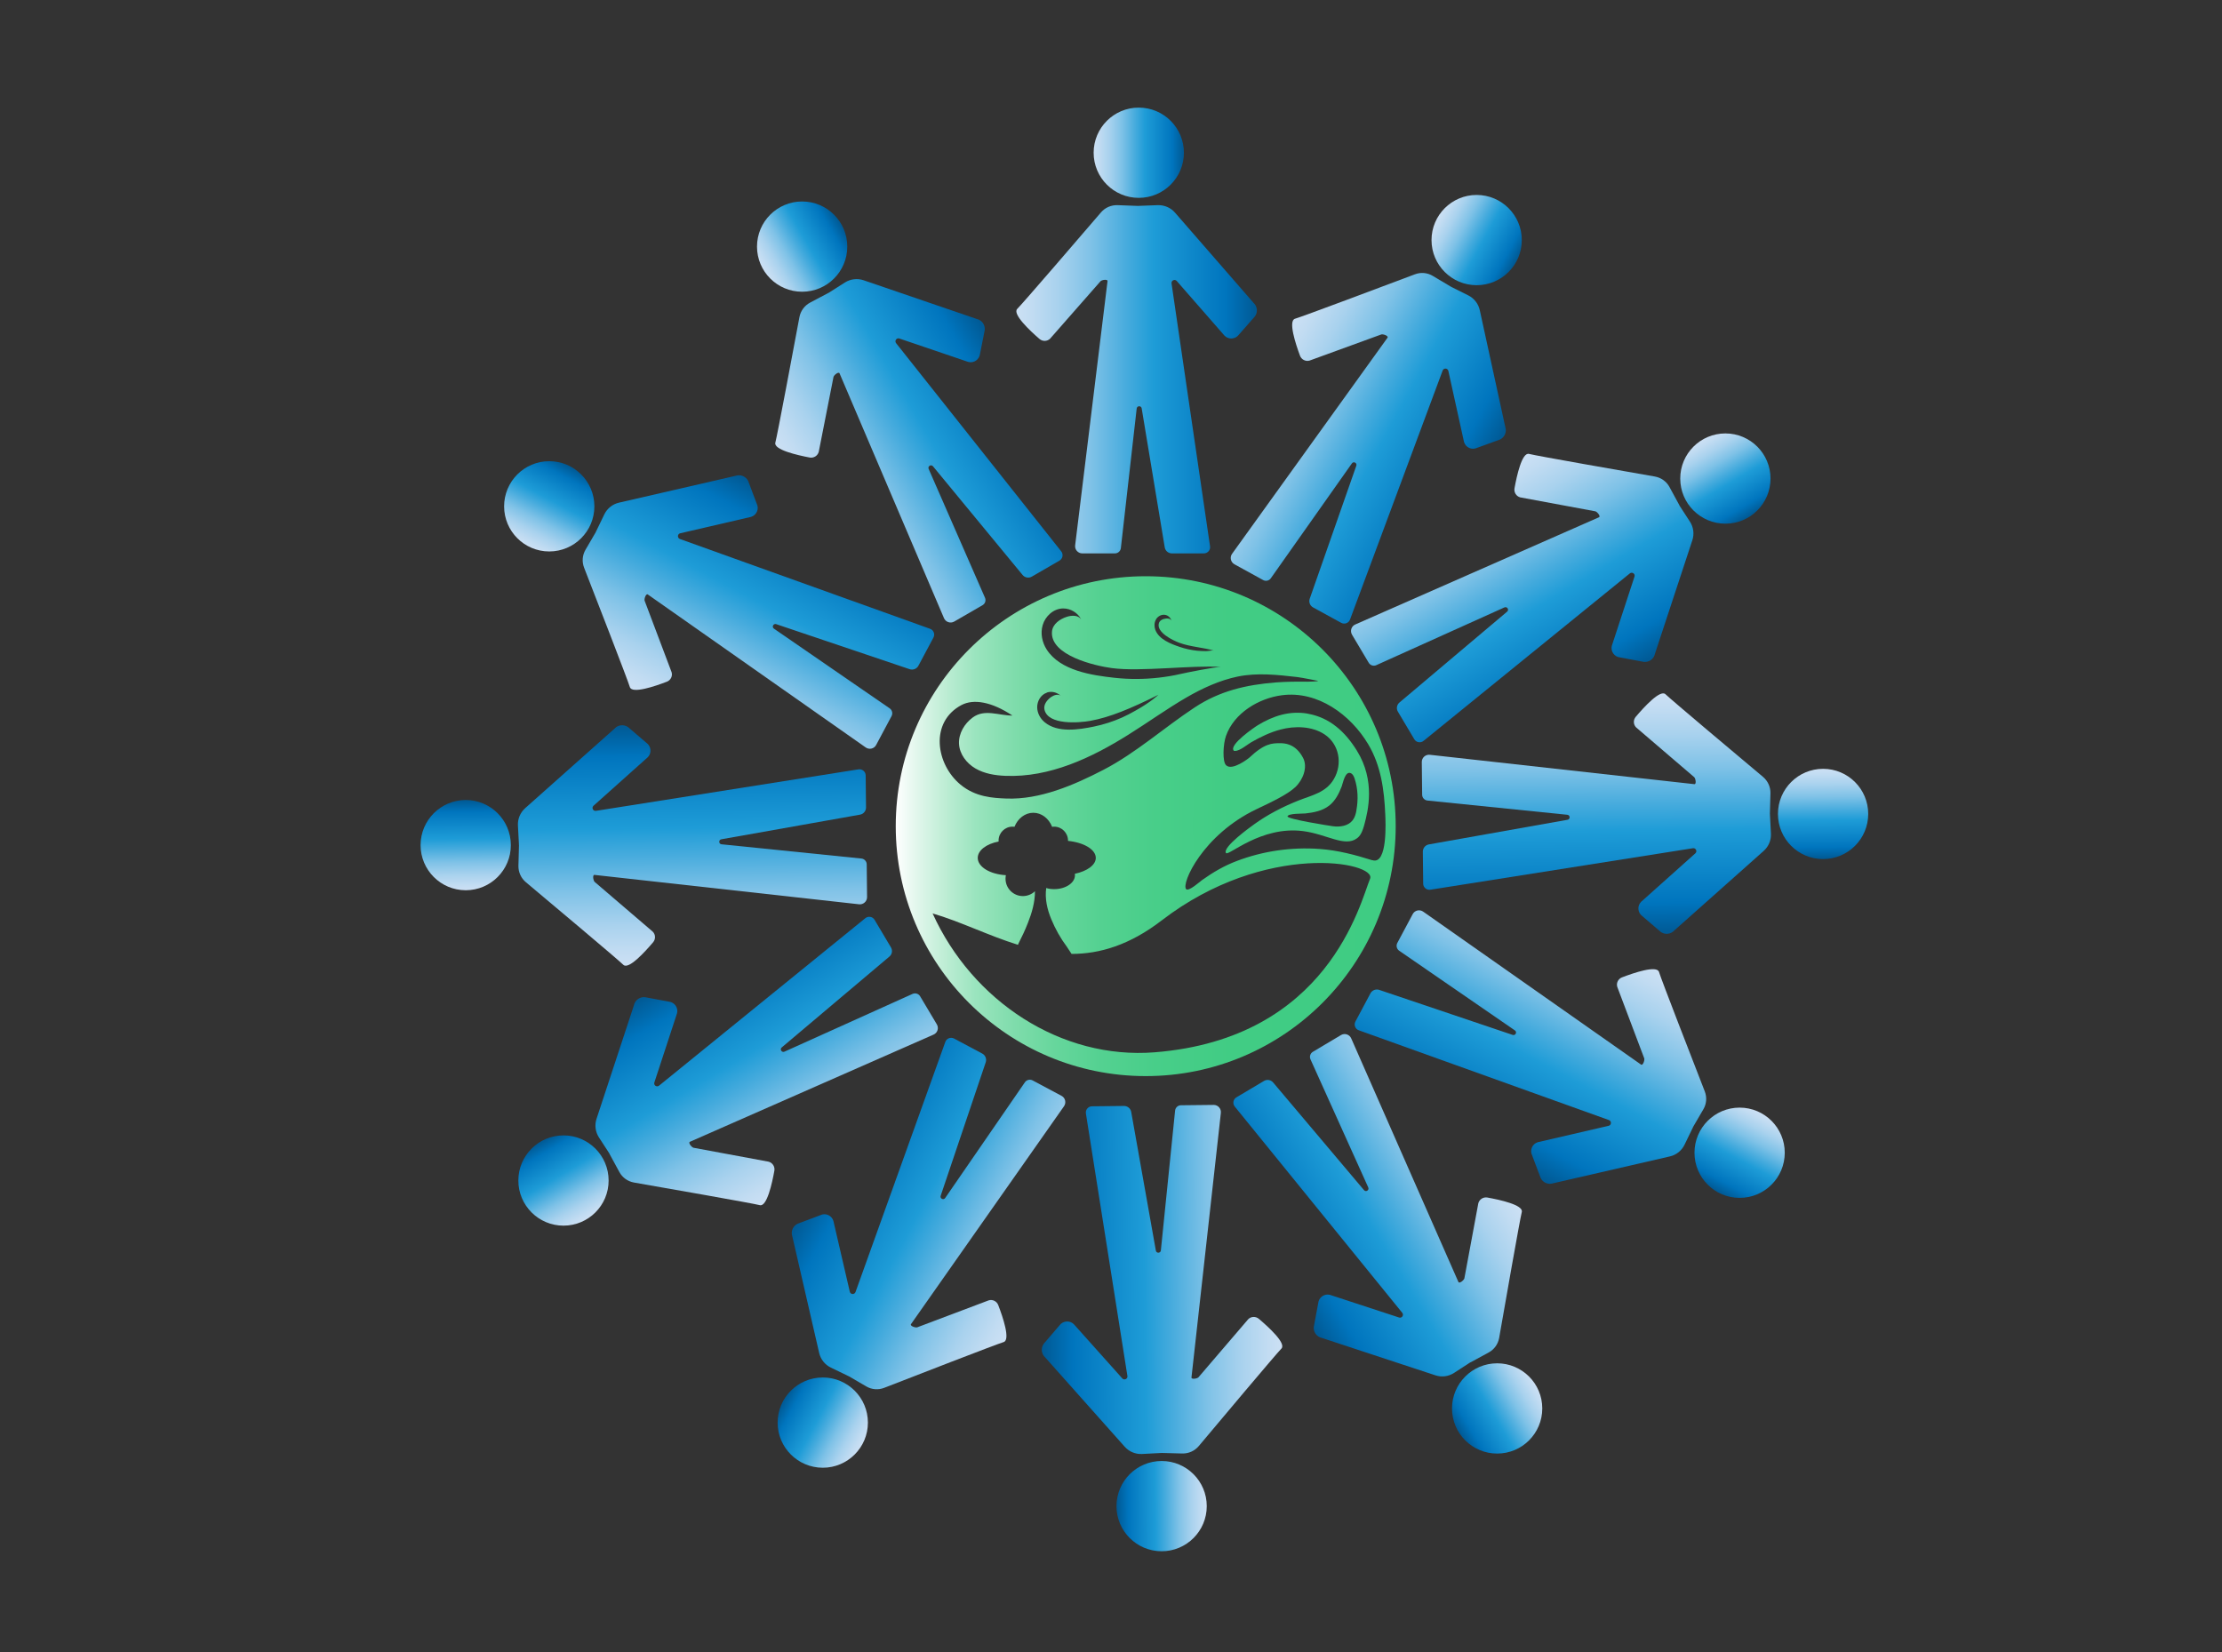 <?xml version="1.0" encoding="UTF-8"?><svg id="Layer_1" xmlns="http://www.w3.org/2000/svg" xmlns:xlink="http://www.w3.org/1999/xlink" viewBox="0 0 320 238"><rect x="0" y="0" width="320" height="238" fill="#333333" stroke="none"/><defs><style>.cls-1{fill:url(#Sky-20);}.cls-1,.cls-2,.cls-3,.cls-4,.cls-5,.cls-6,.cls-7,.cls-8,.cls-9,.cls-10,.cls-11,.cls-12,.cls-13,.cls-14,.cls-15,.cls-16,.cls-17,.cls-18,.cls-19,.cls-20,.cls-21,.cls-22,.cls-23,.cls-24,.cls-25,.cls-26,.cls-27{stroke-width:0px;}.cls-2{fill:url(#Sky-21);}.cls-3{fill:url(#Sky-23);}.cls-4{fill:url(#Sky-22);}.cls-5{fill:url(#Sky-24);}.cls-6{fill:url(#Sky-10);}.cls-7{fill:url(#Sky-15);}.cls-8{fill:url(#Sky-18);}.cls-9{fill:url(#Sky-11);}.cls-10{fill:url(#Sky-19);}.cls-11{fill:url(#Sky-17);}.cls-12{fill:url(#Sky-16);}.cls-13{fill:url(#Sky-14);}.cls-14{fill:url(#Sky-12);}.cls-15{fill:url(#Sky-13);}.cls-16{fill:url(#Sky);}.cls-17{fill:none;}.cls-18{fill:url(#linear-gradient);}.cls-19{fill:#3fcc83;}.cls-20{fill:url(#Sky-5);}.cls-21{fill:url(#Sky-3);}.cls-22{fill:url(#Sky-4);}.cls-23{fill:url(#Sky-7);}.cls-24{fill:url(#Sky-6);}.cls-25{fill:url(#Sky-9);}.cls-26{fill:url(#Sky-2);}.cls-27{fill:url(#Sky-8);}</style><linearGradient id="Sky" x1="157.5" y1="22" x2="170.5" y2="22" gradientUnits="userSpaceOnUse"><stop offset="0" stop-color="#cce0f4"/><stop offset=".06" stop-color="#c2dcf2"/><stop offset=".17" stop-color="#a9d2ee"/><stop offset=".31" stop-color="#7fc2e7"/><stop offset=".46" stop-color="#46abdd"/><stop offset=".57" stop-color="#1e9cd7"/><stop offset=".87" stop-color="#0075be"/><stop offset=".99" stop-color="#005b97"/></linearGradient><linearGradient id="Sky-2" x1="146.37" y1="54.63" x2="181.01" y2="54.63" xlink:href="#Sky"/><linearGradient id="Sky-3" x1="198.09" y1="30.03" x2="211.09" y2="30.03" gradientTransform="translate(47.7 -90.11) rotate(28.74)" xlink:href="#Sky"/><linearGradient id="Sky-4" x1="186.96" y1="62.66" x2="221.6" y2="62.66" gradientTransform="translate(47.7 -90.11) rotate(28.74)" xlink:href="#Sky"/><linearGradient id="Sky-5" x1="134.2" y1="62.04" x2="147.2" y2="62.04" gradientTransform="translate(-37.32 52.37) rotate(-30.08)" xlink:href="#Sky"/><linearGradient id="Sky-6" x1="123.07" y1="94.67" x2="157.71" y2="94.67" gradientTransform="translate(-37.32 52.37) rotate(-30.08)" xlink:href="#Sky"/><linearGradient id="Sky-7" x1="76.26" y1="-8.44" x2="89.26" y2="-8.44" gradientTransform="translate(249.96 207.56) rotate(179.35)" xlink:href="#Sky"/><linearGradient id="Sky-8" x1="65.13" y1="24.19" x2="99.77" y2="24.19" gradientTransform="translate(249.96 207.56) rotate(179.35)" xlink:href="#Sky"/><linearGradient id="Sky-9" x1="112.22" y1="42.39" x2="125.22" y2="42.39" gradientTransform="translate(203.28 298.21) rotate(-151.92)" xlink:href="#Sky"/><linearGradient id="Sky-10" x1="101.09" y1="75.02" x2="135.73" y2="75.02" gradientTransform="translate(203.28 298.21) rotate(-151.92)" xlink:href="#Sky"/><linearGradient id="Sky-11" x1="79.17" y1="-5.02" x2="92.17" y2="-5.02" gradientTransform="translate(286.68 154.77) rotate(149.26)" xlink:href="#Sky"/><linearGradient id="Sky-12" x1="68.04" y1="27.61" x2="102.68" y2="27.61" gradientTransform="translate(286.68 154.77) rotate(149.26)" xlink:href="#Sky"/><linearGradient id="Sky-13" x1="97.89" y1="45.53" x2="110.89" y2="45.53" gradientTransform="translate(22.74 226.63) rotate(-90.65)" xlink:href="#Sky"/><linearGradient id="Sky-14" x1="86.75" y1="78.16" x2="121.4" y2="78.16" gradientTransform="translate(22.74 226.63) rotate(-90.65)" xlink:href="#Sky"/><linearGradient id="Sky-15" x1="157.13" y1="79.32" x2="170.13" y2="79.32" gradientTransform="translate(-67.91 179.95) rotate(-61.92)" xlink:href="#Sky"/><linearGradient id="Sky-16" x1="146" y1="111.95" x2="180.64" y2="111.95" gradientTransform="translate(-67.91 179.95) rotate(-61.92)" xlink:href="#Sky"/><linearGradient id="Sky-17" x1="70.83" y1="52.52" x2="83.83" y2="52.52" gradientTransform="translate(75.53 263.35) rotate(-120.74)" xlink:href="#Sky"/><linearGradient id="Sky-18" x1="59.69" y1="85.15" x2="94.34" y2="85.15" gradientTransform="translate(75.53 263.35) rotate(-120.74)" xlink:href="#Sky"/><linearGradient id="Sky-19" x1="-.15" y1="48.41" x2="12.85" y2="48.41" gradientTransform="translate(310.89 110.34) rotate(89.35)" xlink:href="#Sky"/><linearGradient id="Sky-20" x1="-11.28" y1="81.04" x2="23.36" y2="81.04" gradientTransform="translate(310.89 110.34) rotate(89.35)" xlink:href="#Sky"/><linearGradient id="Sky-21" x1="72.55" y1="128.98" x2="85.55" y2="128.98" gradientTransform="translate(401.54 157.02) rotate(118.08)" xlink:href="#Sky"/><linearGradient id="Sky-22" x1="61.42" y1="161.61" x2="96.06" y2="161.61" gradientTransform="translate(401.54 157.02) rotate(118.08)" xlink:href="#Sky"/><linearGradient id="Sky-23" x1="-15.45" y1="5.87" x2="-2.45" y2="5.87" gradientTransform="translate(258.1 73.62) rotate(59.26)" xlink:href="#Sky"/><linearGradient id="Sky-24" x1="-26.58" y1="38.5" x2="8.06" y2="38.5" gradientTransform="translate(258.1 73.62) rotate(59.26)" xlink:href="#Sky"/><linearGradient id="linear-gradient" x1="129" y1="119" x2="201" y2="119" gradientUnits="userSpaceOnUse"><stop offset="0" stop-color="#fff"/><stop offset=".04" stop-color="#e3f7ed"/><stop offset=".1" stop-color="#bdedd4"/><stop offset=".16" stop-color="#9ae4be"/><stop offset=".24" stop-color="#7edcab"/><stop offset=".32" stop-color="#66d69c"/><stop offset=".41" stop-color="#54d191"/><stop offset=".52" stop-color="#48ce89"/><stop offset=".67" stop-color="#41cc84"/><stop offset="1" stop-color="#3fcc83"/></linearGradient></defs><circle class="cls-16" cx="164" cy="22" r="6.5"/><path class="cls-26" d="M163.93,29.66l-2.99-.11c-.91-.03-1.78.35-2.37,1.03-2.84,3.31-11.24,13.08-12.07,13.91-.74.74,1.83,3.15,3.2,4.33.45.39,1.11.37,1.53-.04l7.27-8.28c.24-.21,1.04-.31,1,0l-4.66,38.03c-.09.62.4,1.18,1.02,1.18h4.71c.43,0,.8-.33.85-.76l2.28-20.11c.05-.42.65-.44.72-.02l3.32,20.02c.08.5.52.87,1.02.87h4.62c.55,0,.98-.5.88-1.05l-5.54-37.83c-.07-.41.43-.67.73-.38l6.91,7.91c.59.59,1.58.51,2.07-.17l2.3-2.62c.44-.61.35-1.45-.21-1.96l-11.3-12.98c-.62-.72-1.54-1.11-2.49-1.08l-2.66.1s-.1,0-.15,0Z"/><circle class="cls-21" cx="212.66" cy="34.58" r="6.5"/><path class="cls-22" d="M208.91,41.27l-2.57-1.53c-.78-.47-1.72-.55-2.57-.23-4.08,1.54-16.14,6.07-17.27,6.4-1.01.29.09,3.64.72,5.33.21.55.8.86,1.37.7l10.35-3.77c.31-.07,1.07.23.88.48l-22.37,31.1c-.38.5-.22,1.22.33,1.53l4.13,2.27c.38.21.86.1,1.11-.26l11.67-16.54c.24-.35.78-.07.64.33l-6.71,19.16c-.17.48.04,1.01.48,1.25l4.05,2.22c.49.27,1.1.03,1.28-.49l13.33-35.84c.14-.4.7-.38.82.02l2.26,10.26c.24.81,1.14,1.21,1.9.84l3.28-1.19c.68-.33,1-1.11.76-1.82l-3.67-16.81c-.2-.93-.82-1.72-1.67-2.14l-2.38-1.19s-.09-.05-.13-.07Z"/><circle class="cls-20" cx="115.52" cy="35.52" r="6.5"/><path class="cls-24" d="M119.3,42.19l-2.64,1.4c-.8.43-1.36,1.19-1.53,2.08-.8,4.29-3.17,16.95-3.47,18.09-.27,1.02,3.16,1.8,4.94,2.14.58.11,1.15-.24,1.31-.81l2.13-10.81c.1-.3.75-.79.87-.5l15.03,35.24c.24.58.93.82,1.48.51l4.08-2.36c.38-.22.53-.68.35-1.08l-8.11-18.55c-.17-.39.35-.7.62-.38l12.91,15.66c.32.39.88.49,1.32.24l3.99-2.31c.48-.28.59-.92.24-1.35l-23.76-29.96c-.27-.32.03-.8.44-.69l9.94,3.38c.81.22,1.62-.35,1.7-1.18l.68-3.42c.07-.75-.43-1.43-1.16-1.59l-16.28-5.57c-.9-.31-1.89-.19-2.7.32l-2.25,1.43s-.09.05-.13.08Z"/><circle class="cls-23" cx="167.29" cy="216.94" r="6.5"/><path class="cls-27" d="M167.28,209.28l2.99.08c.91.02,1.77-.37,2.36-1.06,2.8-3.34,11.09-13.21,11.91-14.05.74-.75-1.87-3.12-3.25-4.29-.45-.38-1.12-.36-1.53.06l-7.17,8.37c-.23.21-1.04.32-1,.01l4.23-38.08c.08-.62-.41-1.18-1.04-1.17l-4.71.05c-.43,0-.8.34-.84.77l-2.05,20.14c-.04.42-.65.44-.72.03l-3.55-19.98c-.09-.5-.53-.86-1.03-.86l-4.62.05c-.55,0-.97.51-.87,1.06l5.97,37.77c.08.41-.42.68-.72.38l-7-7.83c-.6-.59-1.59-.49-2.07.19l-2.27,2.65c-.43.62-.33,1.46.23,1.96l11.44,12.85c.63.71,1.55,1.1,2.5,1.05l2.66-.14s.1,0,.15,0Z"/><circle class="cls-25" cx="118.49" cy="204.91" r="6.5"/><path class="cls-6" d="M122.17,198.19l2.59,1.51c.78.46,1.73.53,2.58.2,4.06-1.58,16.07-6.25,17.2-6.59,1.01-.31-.13-3.64-.78-5.33-.21-.55-.81-.85-1.37-.68l-10.31,3.89c-.31.07-1.07-.22-.88-.47l22.02-31.36c.37-.51.21-1.23-.35-1.52l-4.16-2.22c-.38-.2-.86-.09-1.11.27l-11.48,16.67c-.24.35-.78.08-.65-.32l6.49-19.23c.16-.48-.05-1.01-.49-1.25l-4.07-2.17c-.49-.26-1.1-.02-1.27.51l-12.92,35.99c-.13.4-.7.39-.82,0l-2.37-10.23c-.24-.8-1.15-1.2-1.9-.82l-3.27,1.23c-.67.33-.99,1.12-.74,1.83l3.86,16.77c.21.93.84,1.71,1.69,2.12l2.4,1.16s.09.05.13.07Z"/><circle class="cls-9" cx="215.61" cy="202.87" r="6.5"/><path class="cls-14" d="M211.76,196.24l2.63-1.43c.8-.43,1.35-1.21,1.51-2.1.75-4.3,2.97-16.99,3.26-18.13.26-1.02-3.18-1.77-4.96-2.09-.58-.1-1.14.25-1.3.82l-2.01,10.83c-.1.3-.74.8-.86.51l-15.43-35.07c-.24-.58-.94-.81-1.48-.49l-4.05,2.41c-.37.22-.52.69-.34,1.09l8.32,18.45c.17.39-.34.71-.61.39l-13.09-15.51c-.33-.39-.89-.48-1.32-.22l-3.97,2.36c-.48.28-.58.93-.22,1.35l24.1,29.68c.27.32-.03.8-.43.69l-9.98-3.27c-.81-.21-1.62.37-1.69,1.2l-.64,3.43c-.06.75.44,1.43,1.18,1.58l16.34,5.38c.9.3,1.89.17,2.69-.35l2.23-1.45s.08-.05.13-.08Z"/><circle class="cls-15" cx="67.07" cy="121.73" r="6.5"/><path class="cls-13" d="M74.74,121.71l-.08,2.99c-.02.91.37,1.77,1.06,2.36,3.34,2.8,13.21,11.09,14.05,11.91.75.74,3.12-1.87,4.29-3.25.38-.45.36-1.12-.06-1.53l-8.37-7.17c-.21-.23-.32-1.04-.01-1l38.08,4.23c.62.08,1.18-.41,1.17-1.04l-.05-4.71c0-.43-.34-.8-.77-.84l-20.14-2.05c-.42-.04-.44-.65-.03-.72l19.98-3.55c.5-.09.86-.53.86-1.03l-.05-4.62c0-.55-.51-.97-1.06-.87l-37.77,5.97c-.41.08-.68-.42-.38-.72l7.83-7c.59-.6.49-1.59-.19-2.07l-2.65-2.27c-.62-.43-1.46-.33-1.96.23l-12.85,11.44c-.71.63-1.1,1.55-1.05,2.5l.14,2.66s0,.1,0,.15Z"/><circle class="cls-7" cx="79.1" cy="72.93" r="6.5"/><path class="cls-12" d="M85.83,76.6l-1.51,2.59c-.46.78-.53,1.73-.2,2.58,1.58,4.06,6.25,16.07,6.59,17.2.31,1.01,3.64-.13,5.33-.78.55-.21.85-.81.68-1.37l-3.89-10.31c-.07-.31.22-1.07.47-.88l31.36,22.02c.51.37,1.23.21,1.52-.35l2.22-4.16c.2-.38.09-.86-.27-1.11l-16.67-11.48c-.35-.24-.08-.78.32-.65l19.23,6.49c.48.16,1.01-.05,1.25-.49l2.17-4.07c.26-.49.02-1.1-.51-1.27l-35.99-12.92c-.4-.13-.39-.7,0-.82l10.23-2.37c.8-.24,1.2-1.15.82-1.9l-1.23-3.27c-.33-.67-1.12-.99-1.83-.74l-16.77,3.86c-.93.21-1.71.84-2.12,1.69l-1.16,2.4s-.05.09-.07.13Z"/><circle class="cls-11" cx="81.15" cy="170.04" r="6.5"/><path class="cls-8" d="M87.77,166.19l1.43,2.63c.43.8,1.21,1.35,2.1,1.51,4.3.75,16.99,2.97,18.13,3.26,1.02.26,1.77-3.18,2.09-4.96.1-.58-.25-1.14-.82-1.3l-10.83-2.01c-.3-.1-.8-.74-.51-.86l35.07-15.43c.58-.24.81-.94.49-1.48l-2.41-4.05c-.22-.37-.69-.52-1.09-.34l-18.45,8.32c-.39.17-.71-.34-.39-.61l15.51-13.09c.39-.33.48-.89.22-1.32l-2.36-3.97c-.28-.48-.93-.58-1.35-.22l-29.68,24.1c-.32.27-.8-.03-.69-.43l3.27-9.98c.21-.81-.37-1.62-1.2-1.69l-3.43-.64c-.75-.06-1.43.44-1.58,1.18l-5.38,16.34c-.3.9-.17,1.89.35,2.69l1.45,2.23s.05.08.08.13Z"/><circle class="cls-10" cx="262.55" cy="117.24" r="6.5"/><path class="cls-1" d="M254.89,117.26l.08-2.99c.02-.91-.37-1.77-1.06-2.36-3.34-2.8-13.21-11.09-14.05-11.91-.75-.74-3.12,1.87-4.29,3.25-.38.45-.36,1.12.06,1.53l8.37,7.17c.21.23.32,1.04.01,1l-38.08-4.23c-.62-.08-1.18.41-1.17,1.04l.05,4.71c0,.43.34.8.77.84l20.14,2.05c.42.04.44.65.03.72l-19.98,3.55c-.5.09-.86.53-.86,1.03l.05,4.62c0,.55.51.97,1.06.87l37.77-5.97c.41-.08.68.42.38.72l-7.83,7c-.59.6-.49,1.59.19,2.07l2.65,2.27c.62.43,1.46.33,1.96-.23l12.85-11.44c.71-.63,1.1-1.55,1.05-2.5l-.14-2.66s0-.1,0-.15Z"/><circle class="cls-2" cx="250.53" cy="166.04" r="6.5"/><path class="cls-4" d="M243.8,162.37l1.51-2.59c.46-.78.53-1.73.2-2.58-1.58-4.06-6.25-16.07-6.59-17.2-.31-1.01-3.64.13-5.33.78-.55.21-.85.81-.68,1.37l3.89,10.31c.07.31-.22,1.07-.47.88l-31.36-22.02c-.51-.37-1.23-.21-1.52.35l-2.22,4.16c-.2.38-.09.86.27,1.11l16.67,11.48c.35.24.08.78-.32.65l-19.23-6.49c-.48-.16-1.01.05-1.25.49l-2.17,4.07c-.26.49-.02,1.1.51,1.27l35.99,12.92c.4.13.39.7,0,.82l-10.23,2.37c-.8.24-1.2,1.15-.82,1.9l1.23,3.27c.33.67,1.12.99,1.83.74l16.77-3.86c.93-.21,1.71-.84,2.12-1.69l1.16-2.4s.05-.09.07-.13Z"/><circle class="cls-3" cx="248.48" cy="68.93" r="6.5"/><path class="cls-5" d="M241.86,72.78l-1.43-2.63c-.43-.8-1.21-1.35-2.1-1.51-4.3-.75-16.99-2.97-18.13-3.26-1.02-.26-1.77,3.18-2.09,4.96-.1.58.25,1.14.82,1.3l10.83,2.01c.3.1.8.74.51.86l-35.07,15.43c-.58.24-.81.94-.49,1.48l2.41,4.05c.22.37.69.52,1.09.34l18.45-8.32c.39-.17.71.34.39.61l-15.51,13.09c-.39.33-.48.89-.22,1.32l2.36,3.97c.28.48.93.58,1.35.22l29.68-24.1c.32-.27.8.03.69.43l-3.27,9.98c-.21.81.37,1.62,1.2,1.69l3.43.64c.75.06,1.43-.44,1.58-1.18l5.38-16.34c.3-.9.17-1.89-.35-2.69l-1.45-2.23s-.05-.08-.08-.13Z"/><path class="cls-18" d="M165,83c-19.88,0-36,16.12-36,36s16.12,36,36,36,36-16.12,36-36-16.12-36-36-36ZM166.45,89.26c.26-.48.83-.81,1.38-.69.42.09.78.43.89.85-.11-.29-.48-.36-.78-.33-.43.04-.91.24-1.04.66-.41,1.34,2.03,2.5,2.95,2.84,1.6.59,3.37.65,5,1.13-.3-.08-.84.07-1.15.07-.43,0-.86-.02-1.29-.06-.85-.09-1.7-.27-2.51-.55-1.28-.43-3.01-1.09-3.52-2.47-.17-.47-.16-1.01.08-1.44ZM150.16,90.04c.38-1.29,1.56-2.39,2.95-2.4,1.07-.01,2.12.63,2.6,1.58-.41-.63-1.34-.61-2.06-.38-1.02.32-2.06,1.06-2.15,2.13-.29,3.44,6.21,4.94,8.61,5.26,4.17.56,11.54-.45,15.71-.16-.77-.03-5.06.83-5.82,1.01-1.03.24-2.08.41-3.13.53-2.1.24-4.23.25-6.34.02-3.3-.36-7.83-1.03-9.79-4.07-.66-1.03-.93-2.34-.58-3.51ZM150.77,99.75c.68-.23,1.48-.03,1.99.48-.39-.32-.98-.11-1.4.18-.59.42-1.1,1.1-.94,1.81.52,2.26,4.99,1.9,6.59,1.61,2.79-.5,5.81-1.75,9.81-3.75,0,0-1,1-3.3,2.28-.62.35-1.25.69-1.9.98-1.3.58-2.66,1.02-4.06,1.31-2.19.45-5.23.94-7.1-.61-.64-.52-1.07-1.31-1.09-2.13-.02-.91.51-1.85,1.4-2.14ZM138.48,101.55c1.72-.91,4.33-.48,7.33,1.52-2,0-4-1-5.73.28-1.18.87-2.03,2.29-1.97,3.76.06,1.49,1.08,2.83,2.37,3.58,1.29.75,2.81,1,4.31,1.06,6.38.26,12.41-2.6,17.69-5.91,2.82-1.76,5.51-3.71,8.39-5.38,2.26-1.31,4.77-2.47,7.38-3.01,2.84-.58,5.71-.25,8.56.07.68.08,3,.55,3,.55.09.09-1.37.12-1.5.12-1.54-.02-3.08-.01-4.62.11-4.25.34-8.06,1.23-11.64,3.6-4.42,2.91-8.43,6.54-13.13,8.98-4.24,2.2-9.17,4.33-14.01,4.14-1.94-.08-4.42-.21-6.59-2.01-3.53-2.92-4.48-9,.17-11.47ZM197.31,126.57c-1.43,3.47-6,23-31,25-13.52,1.08-26.28-7.38-32-20,3.96,1.15,8,3.18,12.29,4.52.03-.09.06-.15.08-.19.49-.96.95-1.93,1.34-2.93.58-1.46,1.04-3.03,1.03-4.6-.45.43-1.07.7-1.74.7-1.38,0-2.5-1.12-2.5-2.5,0-.18.02-.35.05-.51-2.28-.13-4.05-1.19-4.05-2.49,0-1.09,1.25-2.02,3.01-2.36-.01-.04-.01-.09-.01-.14,0-1.1.9-2,2-2,.1,0,.2,0,.29.02.47-1.19,1.51-2.02,2.71-2.02s2.24.83,2.71,2.02c.09-.01.19-.02.29-.02,1.1,0,2,.9,2,2v.05c2.28.23,4,1.24,4,2.45,0,1.03-1.25,1.91-3.02,2.29.01.07.02.14.02.21,0,1.1-1.34,2-3,2-.4,0-.79-.05-1.14-.16-.21,1.53.13,3.05.73,4.49.57,1.39,1.35,2.78,2.25,3.98.09.12.37.56.67,1.02,4.05,0,8.35-1.26,12.99-4.83,14.96-11.5,30.99-8.39,30-6ZM197.63,123.91c-2.5-.79-4.98-1.44-7.61-1.63-4.04-.29-8.14.3-11.92,1.74-1.8.68-3.42,1.63-4.99,2.75-.26.18-1.93,1.69-2.29,1.3-.73-.79,2.39-7.84,10.18-11.54,2.22-1.05,4.44-2.11,5.55-3.16,1.11-1.05,1.81-2.88,1.11-4.21-1.11-2.11-2.75-2.11-3.33-2.11-1.11,0-2.22,0-4.44,2.11,0,0-2.44,1.96-3.33,1.05-.53-.54-.42-3.03,0-4.21,1.16-3.3,4.73-5.43,8.06-5.86,5.14-.67,9.87,2.79,12.41,7.04,1.86,3.11,2.32,6.62,2.47,10.18.04.95.36,7.24-1.85,6.54Z"/><path class="cls-19" d="M188.33,102.79c-2.61-.45-4.98.32-7.19,1.67-.45.27-4.17,2.81-3.47,3.65.05.06.11.05.18.05.71.02,1.77-.92,2.35-1.25,1.32-.75,2.71-1.43,4.18-1.82,2.05-.55,4.53-.52,6.36.68,2.14,1.41,2.63,4.26,1.36,6.44-1.14,1.96-3.17,2.33-5.11,3.1-2.24.89-4.4,2-6.36,3.41-.54.39-4.62,3.31-4.07,4.15.33.5,5.03-3.94,11.09-3.16,3.39.43,6,2.34,7.76,1.05.44-.32.77-.81,1.11-2.11.47-1.81,1.6-6.16-1.11-10.53-1.65-2.67-3.88-4.77-7.08-5.32ZM195.35,116.71c-.09.51-.23,1.02-.54,1.43-.63.83-1.82,1.01-2.85.87-.53-.07-6.62-1.03-6.54-1.42.1-.45,2.18-.38,2.55-.42,1.22-.13,2.48-.37,3.46-1.14.89-.7,1.4-1.73,1.8-2.77.17-.45.49-2.27,1.31-1.89.29.14.44.46.54.77.49,1.46.54,3.05.26,4.57Z"/><rect class="cls-17" width="320" height="238"/></svg>